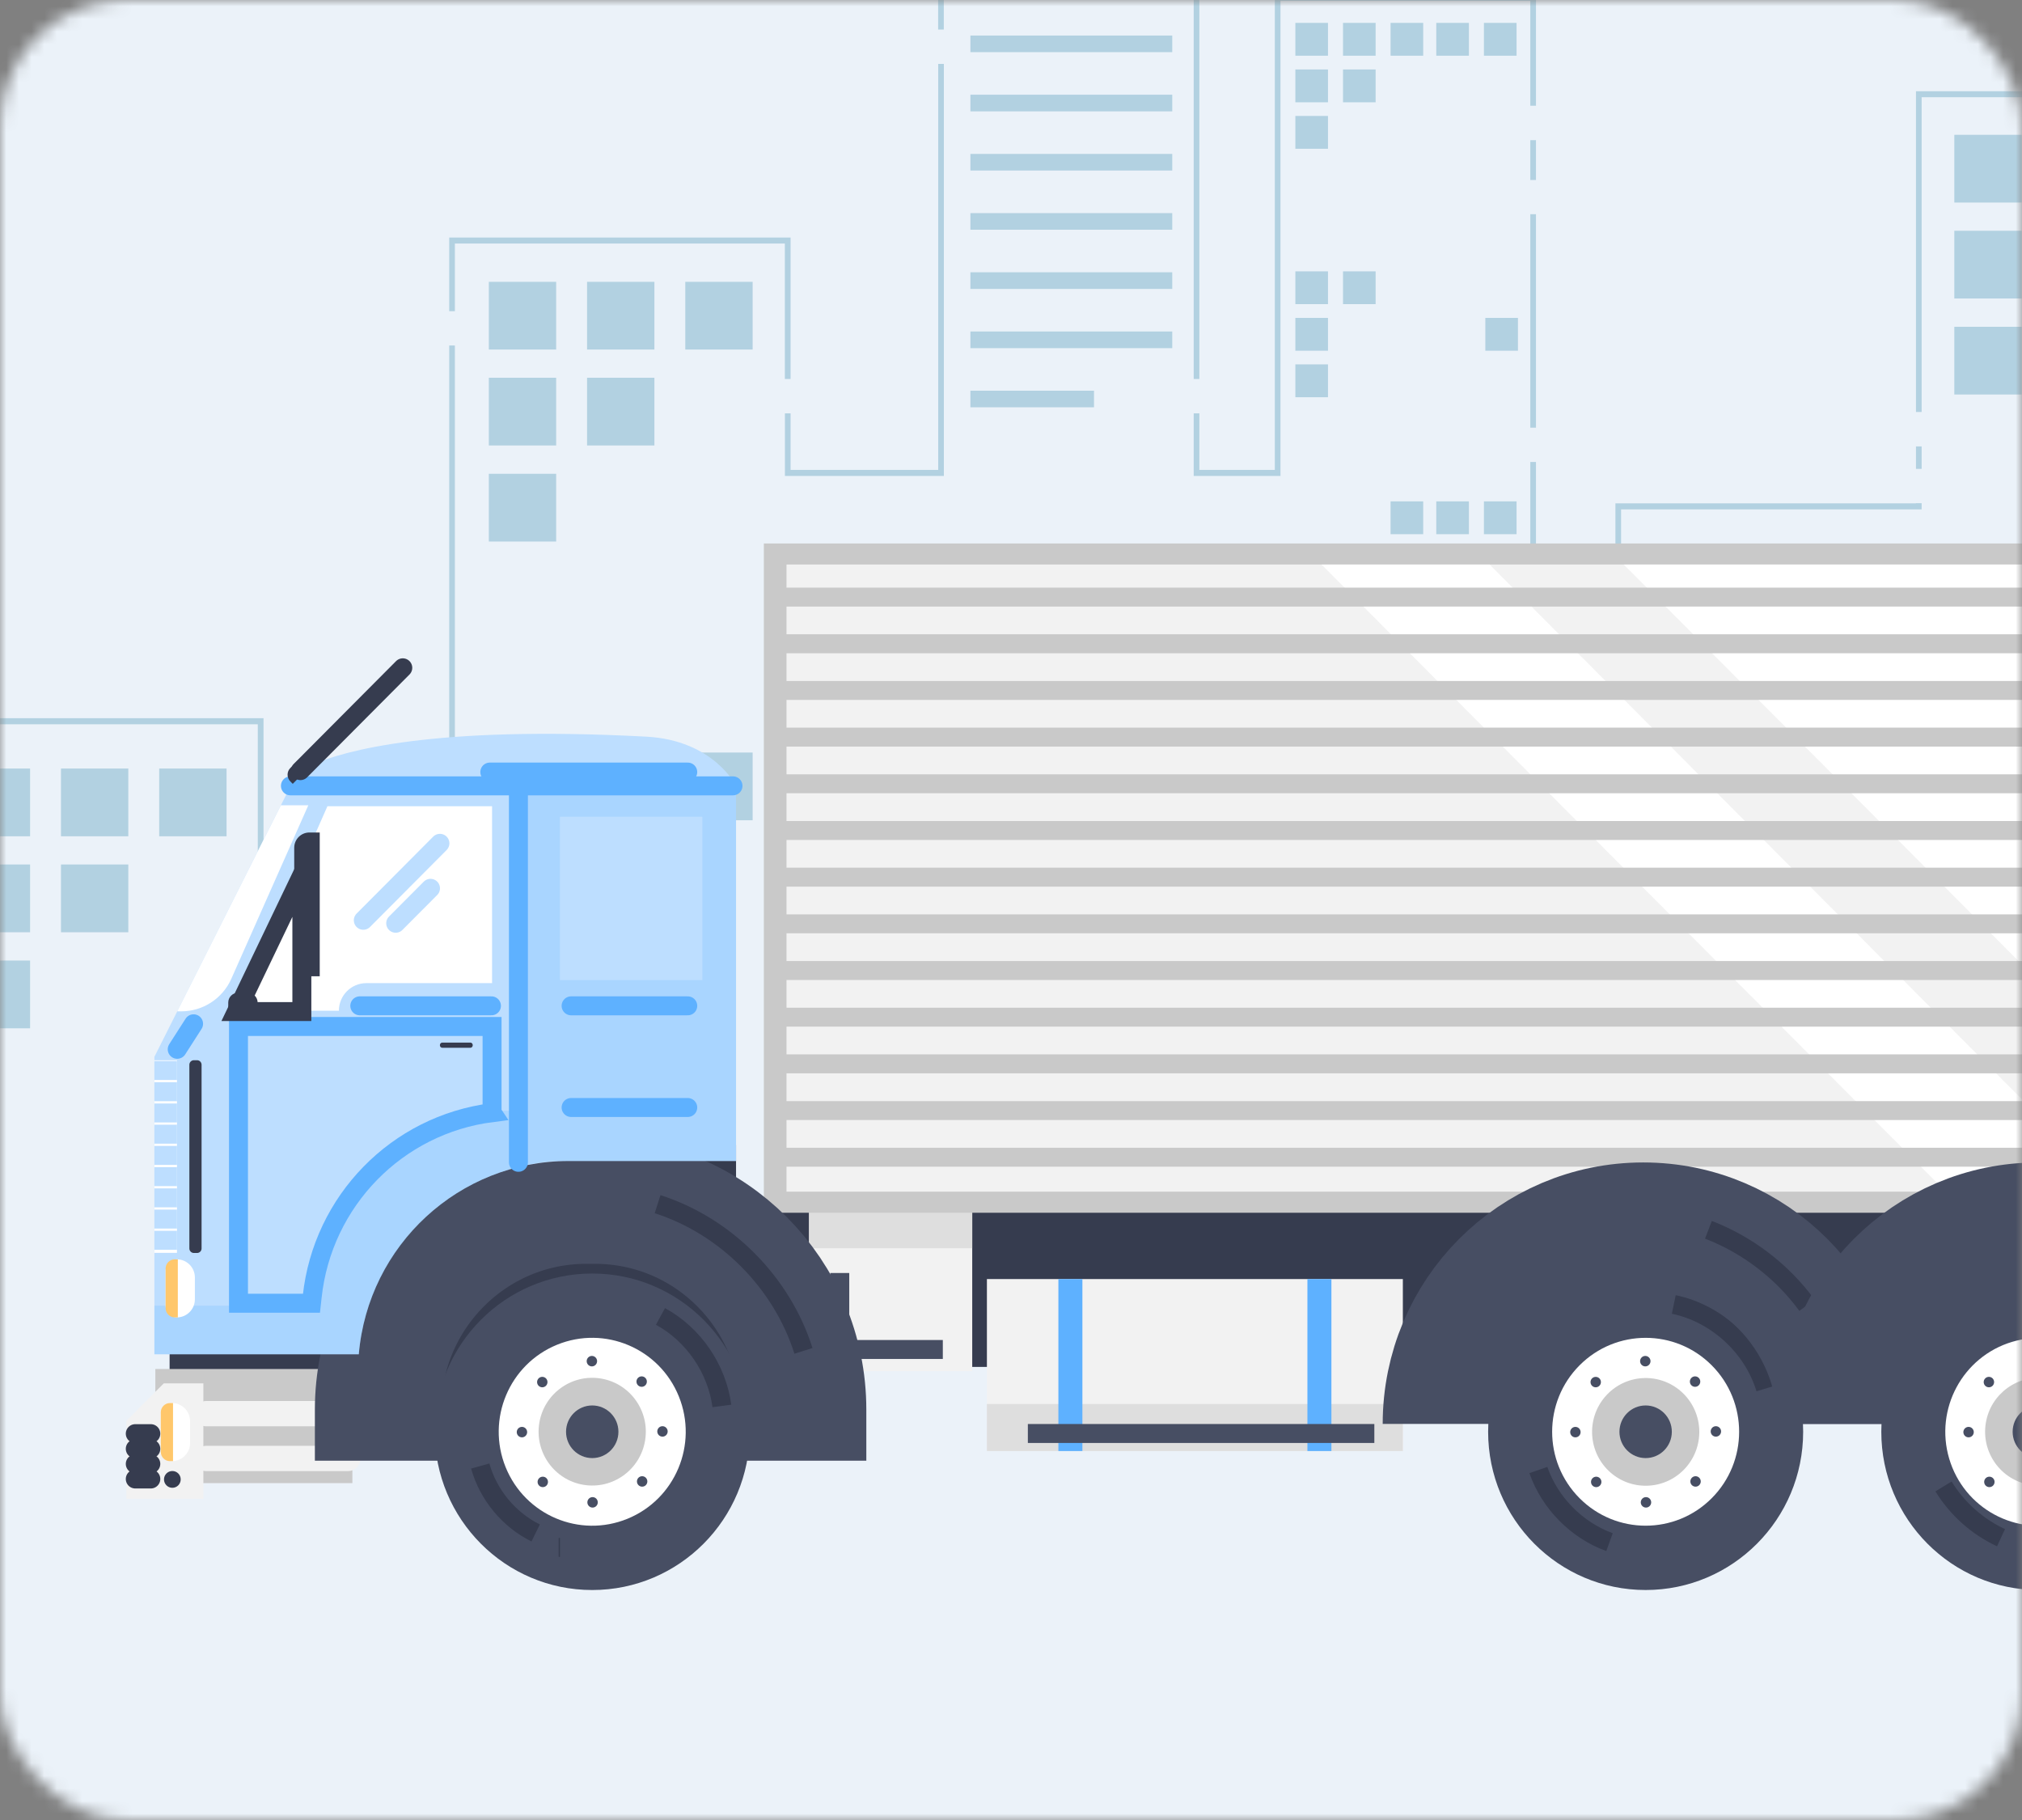 <svg width="160" height="144" viewBox="0 0 160 144" fill="none" xmlns="http://www.w3.org/2000/svg">
<rect x="0" y="0" width="160" height="144" fill="#808080" stroke="none"/>
<mask id="mask0_340_6839" style="mask-type:alpha" maskUnits="userSpaceOnUse" x="0" y="0" width="160" height="144">
<rect width="160" height="144" rx="10" fill="#C4C4C4"/>
</mask>
<g mask="url(#mask0_340_6839)">
<rect x="-5" y="-13" width="180" height="192" fill="#EBF2F9"/>
<path d="M76.788 13.493H92.76V12.177H76.788V13.493ZM76.788 18.177H92.76V16.86H76.788V18.177ZM76.788 22.86H92.76V21.544H76.788V22.86ZM76.788 8.81H92.76V7.494H76.788V8.81ZM76.788 4.127H92.76V2.81H76.788V4.127ZM74.234 2.34H74.682V-1.309H74.234V2.34ZM66.55 56.766H71.879V51.407H66.55V56.766ZM76.788 -0.563H92.76V-1.879H76.788V-0.563ZM76.788 27.544H92.76V26.227H76.788V27.544ZM66.55 49.174H71.879V43.815H66.55V49.174ZM102.501 24.065H105.083V21.468H102.501V24.065ZM94.457 29.988H94.905V-10H74.24V-4.03H74.688V-9.524H94.457V29.982V29.988ZM74.234 37.181H62.558V32.703H62.11V37.657H74.688V5.055H74.24V37.181H74.234ZM102.501 56.661H105.083V54.063H102.501V56.661ZM102.501 60.345H105.083V57.748H102.501V60.345ZM102.501 52.982H105.083V50.385H102.501V52.982ZM102.501 27.749H105.083V25.152H102.501V27.749ZM102.501 31.428H105.083V28.831H102.501V31.428ZM121.093 33.837H121.541V16.949H121.093V33.837ZM121.541 11.09H121.093V14.24H121.541V11.09ZM121.093 8.369H121.541V-0.422H100.876V37.181H94.905V32.703H94.457V37.657H101.324V0.054H121.093V8.369ZM120.004 42.264V39.666H117.422V42.264H120.004ZM76.788 -5.246H92.76V-6.562H76.788V-5.246ZM120.004 4.409V1.811H117.422V4.409H120.004ZM76.788 32.227H86.568V30.911H76.788V32.227ZM12.598 92.024H17.927V86.665H12.598V92.024ZM54.227 27.655H59.556V22.296H54.227V27.655ZM12.598 99.622H17.927V94.263H12.598V99.622ZM35.546 77.421H20.852V56.825H-6V90.308H-5.552V57.307H20.398V77.903H35.989V68.396H35.541V77.427L35.546 77.421ZM30.366 87.881H35.696V82.522H30.366V87.881ZM12.598 66.168H17.927V60.809H12.598V66.168ZM-2.948 81.359H2.381V75.999H-2.948V81.359ZM-2.948 73.761H2.381V68.401H-2.948V73.761ZM4.825 73.761H10.154V68.401H4.825V73.761ZM-2.948 66.168H2.381V60.809H-2.948V66.168ZM4.825 66.168H10.154V60.809H4.825V66.168ZM46.454 35.247H51.783V29.888H46.454V35.247ZM46.454 64.899H51.783V59.54H46.454V64.899ZM54.227 64.899H59.556V59.54H54.227V64.899ZM46.454 27.655H51.783V22.296H46.454V27.655ZM46.454 72.491H51.783V67.132H46.454V72.491ZM38.681 42.846H44.01V37.486H38.681V42.846ZM38.681 27.655H44.01V22.296H38.681V27.655ZM35.546 58.635H35.994V27.338H35.546V58.635ZM62.11 29.988H62.558V18.794H35.546V24.623H35.994V19.27H62.105V29.982L62.11 29.988ZM38.681 35.247H44.01V29.888H38.681V35.247ZM35.546 65.675H35.994V61.356H35.546V65.675ZM185.793 67.079H201.764V65.763H185.793V67.079ZM175.521 10.667H170.191V16.026H175.521V10.667ZM162.418 16.026H167.748V10.667H162.418V16.026ZM170.683 54.222H176.013V48.863H170.683V54.222ZM162.418 23.618H167.748V18.259H162.418V23.618ZM170.683 46.624H176.013V41.265H170.683V46.624ZM185.793 76.446H201.764V75.13H185.793V76.446ZM185.793 81.129H195.572V79.813H185.793V81.129ZM154.645 66.539H159.975V61.179H154.645V66.539ZM162.418 73.29H167.748V67.931H162.418V73.29ZM154.645 31.216H159.975V25.857H154.645V31.216ZM154.645 23.618H159.975V18.259H154.645V23.618ZM178.014 32.016H178.462V30.123H178.014V32.016ZM154.645 16.026H159.975V10.667H154.645V16.026ZM203.544 99.452H203.992V85.977H203.544V99.452ZM185.793 71.763H201.764V70.446H185.793V71.763ZM183.327 38.914V63.548H178.467V34.73H178.02V64.024H183.78V39.39H203.55V41.835H203.998V38.914H183.332H183.327ZM203.544 79.079H203.992V44.556H203.544V79.079ZM203.544 83.263H203.992V81.799H203.544V83.263ZM185.793 57.712H201.764V56.396H185.793V57.712ZM185.793 62.396H201.764V61.08H185.793V62.396ZM185.793 53.029H201.764V51.713H185.793V53.029ZM185.793 43.662H201.764V42.346H185.793V43.662ZM185.793 48.346H201.764V47.029H185.793V48.346ZM131.984 45.701H151.798V43.915H131.984V45.701ZM110.036 71.181H112.618V68.584H110.036V71.181ZM110.036 42.264H112.618V39.666H110.036V42.264ZM106.272 4.409H108.853V1.811H106.272V4.409ZM110.036 4.409H112.618V1.811H110.036V4.409ZM113.652 71.181H116.234V68.584H113.652V71.181ZM106.272 24.065H108.853V21.468H106.272V24.065ZM102.501 8.093H105.083V5.496H102.501V8.093ZM102.501 4.409H105.083V1.811H102.501V4.409ZM106.272 52.982H108.853V50.385H106.272V52.982ZM113.652 42.264H116.234V39.666H113.652V42.264ZM106.272 8.093H108.853V5.496H106.272V8.093ZM117.533 56.661H120.115V54.063H117.533V56.661ZM131.984 58.418H151.798V56.631H131.984V58.418ZM131.984 52.059H151.798V50.273H131.984V52.059ZM102.501 11.772H105.083V9.174H102.501V11.772ZM151.61 39.825H127.827V53.276H128.275V40.301H152.058V39.813H151.61V39.825ZM151.61 37.099H152.058V35.318H151.61V37.099ZM178.014 21.591H178.462V7.218H151.61V32.597H152.058V7.694H178.009V21.591H178.014ZM113.652 4.409H116.234V1.811H113.652V4.409ZM117.417 71.181H119.999V68.584H117.417V71.181ZM117.533 27.749H120.115V25.152H117.533V27.749ZM127.827 60.421H121.541V36.552H121.093V60.897H128.28V55.991H127.832V60.421H127.827ZM131.984 64.782H144.114V62.995H131.984V64.782Z" fill="#B2D1E1"/>
<path d="M42.859 115.283H13.421V90.598H58.243V99.361C58.243 107.974 51.43 115.027 42.859 115.283Z" fill="#363C4F"/>
<path d="M174.157 95.518H46.643V108.151H174.157C176.105 108.151 177.684 106.564 177.684 104.607V99.064C177.684 97.108 176.105 95.521 174.157 95.521V95.518Z" fill="#363C4F"/>
<path d="M27.884 108.317H12.292V117.346H27.884V108.317Z" fill="#C9C9C9"/>
<path d="M16.32 111.849H27.532" stroke="#F2F2F2" stroke-width="2" stroke-miterlimit="10" stroke-linecap="round"/>
<path d="M16.32 115.395H27.532" stroke="#F2F2F2" stroke-width="2" stroke-miterlimit="10" stroke-linecap="round"/>
<path d="M16.092 118.587H10V112.423L12.958 109.454H16.092V118.587Z" fill="#F2F2F2"/>
<path d="M12.725 111.903V114.717C12.725 115.21 13.123 115.607 13.611 115.607C14.402 115.607 15.041 114.965 15.041 114.17V112.447C15.041 111.653 14.402 111.011 13.611 111.011C13.121 111.011 12.725 111.411 12.725 111.9V111.903Z" fill="white"/>
<path d="M12.725 111.743V114.878C12.725 115.28 13.05 115.607 13.451 115.607H13.692V111.011H13.451C13.05 111.011 12.725 111.337 12.725 111.74V111.743Z" fill="#FFC76B"/>
<path d="M14.299 117.052C14.299 117.419 14.004 117.716 13.638 117.716C13.272 117.716 12.977 117.419 12.977 117.052C12.977 116.684 13.272 116.388 13.638 116.388C14.004 116.388 14.299 116.684 14.299 117.052Z" fill="#363C4F"/>
<path d="M10.704 117.019H11.934" stroke="#363C4F" stroke-width="1.5" stroke-miterlimit="10" stroke-linecap="round"/>
<path d="M10.704 115.825H11.934" stroke="#363C4F" stroke-width="1.5" stroke-miterlimit="10" stroke-linecap="round"/>
<path d="M10.704 114.63H11.934" stroke="#363C4F" stroke-width="1.5" stroke-miterlimit="10" stroke-linecap="round"/>
<path d="M10.704 113.432H11.934" stroke="#363C4F" stroke-width="1.5" stroke-miterlimit="10" stroke-linecap="round"/>
<path d="M111.007 101.2H78.094V114.807H111.007V101.2Z" fill="#F2F2F2"/>
<path d="M111.007 111.084H78.094V114.807H111.007V111.084Z" fill="#DEDEDE"/>
<path d="M85.649 101.2H83.75V114.807H85.649V101.2Z" fill="#5EB1FF"/>
<path d="M105.354 101.2H103.455V114.807H105.354V101.2Z" fill="#5EB1FF"/>
<path d="M81.334 113.419H108.751" stroke="#474E63" stroke-width="1.5" stroke-miterlimit="10"/>
<path d="M76.932 95.518H64.021V108.488H76.932V95.518Z" fill="#F2F2F2"/>
<path d="M76.932 95.518H64.021V98.765H76.932V95.518Z" fill="#DEDEDE"/>
<path d="M66.806 106.773H74.605" stroke="#474E63" stroke-width="1.5" stroke-miterlimit="10"/>
<path d="M66.451 104.994V100.721" stroke="#474E63" stroke-width="1.5" stroke-miterlimit="10"/>
<path d="M182.065 43H60.443V95.954H182.065V43Z" fill="#C9C9C9"/>
<path d="M180.272 44.665H62.236V94.285H180.272V44.665Z" fill="#F2F2F2"/>
<path d="M177.885 94.285H180.272V44.668H128.491L177.885 94.285Z" fill="white"/>
<path d="M153.968 94.285H167.269L117.874 44.668H104.576L153.968 94.285Z" fill="white"/>
<path d="M61.724 47.242H180.84" stroke="#C9C9C9" stroke-width="1.5" stroke-miterlimit="10" stroke-linecap="round"/>
<path d="M61.724 50.935H180.84" stroke="#C9C9C9" stroke-width="1.5" stroke-miterlimit="10" stroke-linecap="round"/>
<path d="M61.724 54.628H180.84" stroke="#C9C9C9" stroke-width="1.5" stroke-miterlimit="10" stroke-linecap="round"/>
<path d="M61.724 58.321H180.84" stroke="#C9C9C9" stroke-width="1.5" stroke-miterlimit="10" stroke-linecap="round"/>
<path d="M61.724 62.014H180.84" stroke="#C9C9C9" stroke-width="1.5" stroke-miterlimit="10" stroke-linecap="round"/>
<path d="M61.724 65.709H180.84" stroke="#C9C9C9" stroke-width="1.5" stroke-miterlimit="10" stroke-linecap="round"/>
<path d="M61.724 69.402H180.84" stroke="#C9C9C9" stroke-width="1.5" stroke-miterlimit="10" stroke-linecap="round"/>
<path d="M61.724 73.095H180.84" stroke="#C9C9C9" stroke-width="1.5" stroke-miterlimit="10" stroke-linecap="round"/>
<path d="M61.724 76.787H180.84" stroke="#C9C9C9" stroke-width="1.5" stroke-miterlimit="10" stroke-linecap="round"/>
<path d="M61.724 80.48H180.84" stroke="#C9C9C9" stroke-width="1.5" stroke-miterlimit="10" stroke-linecap="round"/>
<path d="M61.724 84.173H180.84" stroke="#C9C9C9" stroke-width="1.5" stroke-miterlimit="10" stroke-linecap="round"/>
<path d="M61.724 87.869H180.84" stroke="#C9C9C9" stroke-width="1.5" stroke-miterlimit="10" stroke-linecap="round"/>
<path d="M61.724 91.561H180.84" stroke="#C9C9C9" stroke-width="1.5" stroke-miterlimit="10" stroke-linecap="round"/>
<path d="M130.219 125.803C137.102 125.803 142.683 120.198 142.683 113.283C142.683 106.368 137.102 100.762 130.219 100.762C123.335 100.762 117.755 106.368 117.755 113.283C117.755 120.198 123.335 125.803 130.219 125.803Z" fill="#474E63"/>
<path d="M135.45 118.537C138.339 115.635 138.339 110.929 135.45 108.027C132.561 105.125 127.877 105.125 124.988 108.027C122.098 110.929 122.098 115.635 124.988 118.537C127.877 121.44 132.561 121.44 135.45 118.537Z" fill="white"/>
<path d="M133.415 116.099C134.958 114.328 134.78 111.636 133.017 110.086C131.254 108.536 128.573 108.715 127.031 110.486C125.488 112.257 125.666 114.949 127.429 116.499C129.192 118.049 131.872 117.87 133.415 116.099Z" fill="#C9C9C9"/>
<path d="M130.219 115.365C131.363 115.365 132.291 114.433 132.291 113.283C132.291 112.133 131.363 111.201 130.219 111.201C129.074 111.201 128.146 112.133 128.146 113.283C128.146 114.433 129.074 115.365 130.219 115.365Z" fill="#474E63"/>
<path d="M130.192 108.11C130.419 108.11 130.604 107.924 130.604 107.696C130.604 107.468 130.419 107.282 130.192 107.282C129.964 107.282 129.78 107.468 129.78 107.696C129.78 107.924 129.964 108.11 130.192 108.11Z" fill="#474E63"/>
<path d="M134.131 109.726C134.358 109.726 134.542 109.541 134.542 109.312C134.542 109.084 134.358 108.899 134.131 108.899C133.903 108.899 133.719 109.084 133.719 109.312C133.719 109.541 133.903 109.726 134.131 109.726Z" fill="#474E63"/>
<path d="M135.777 113.669C136.005 113.669 136.189 113.484 136.189 113.256C136.189 113.027 136.005 112.842 135.777 112.842C135.55 112.842 135.366 113.027 135.366 113.256C135.366 113.484 135.55 113.669 135.777 113.669Z" fill="#474E63"/>
<path d="M134.169 117.626C134.396 117.626 134.58 117.441 134.58 117.212C134.58 116.984 134.396 116.799 134.169 116.799C133.941 116.799 133.757 116.984 133.757 117.212C133.757 117.441 133.941 117.626 134.169 117.626Z" fill="#474E63"/>
<path d="M129.834 118.867C129.834 118.638 130.018 118.453 130.246 118.453C130.474 118.453 130.658 118.638 130.658 118.867C130.658 119.095 130.474 119.281 130.246 119.281C130.018 119.281 129.834 119.095 129.834 118.867Z" fill="#474E63"/>
<path d="M126.307 117.664C126.535 117.664 126.719 117.479 126.719 117.25C126.719 117.022 126.535 116.837 126.307 116.837C126.08 116.837 125.896 117.022 125.896 117.25C125.896 117.479 126.08 117.664 126.307 117.664Z" fill="#474E63"/>
<path d="M124.66 112.896C124.888 112.896 125.072 113.081 125.072 113.31C125.072 113.539 124.888 113.724 124.66 113.724C124.433 113.724 124.249 113.539 124.249 113.31C124.249 113.081 124.433 112.896 124.66 112.896Z" fill="#474E63"/>
<path d="M126.559 109.059C126.719 109.22 126.719 109.484 126.559 109.644C126.399 109.805 126.137 109.805 125.977 109.644C125.817 109.484 125.817 109.22 125.977 109.059C126.137 108.899 126.399 108.899 126.559 109.059Z" fill="#474E63"/>
<path d="M132.446 103.211C135.813 103.908 138.709 106.559 139.708 109.862" stroke="#363C4F" stroke-width="1.5" stroke-miterlimit="10"/>
<path d="M121.729 116.309C122.642 118.921 124.769 121.077 127.361 122.015" stroke="#363C4F" stroke-width="1.5" stroke-miterlimit="10"/>
<path d="M114.412 112.662C114.412 103.998 121.404 96.974 130.029 96.974C138.654 96.974 145.646 103.998 145.646 112.662" stroke="#474E63" stroke-width="10" stroke-miterlimit="10"/>
<path d="M135.187 97.303C138.281 98.493 141.022 100.593 142.986 103.274" stroke="#363C4F" stroke-width="1.5" stroke-miterlimit="10"/>
<path d="M145.646 112.662C145.646 103.998 152.638 96.974 161.263 96.974C169.888 96.974 176.88 103.998 176.88 112.662" stroke="#474E63" stroke-width="10" stroke-miterlimit="10"/>
<path d="M161.331 125.803C168.214 125.803 173.795 120.198 173.795 113.283C173.795 106.368 168.214 100.762 161.331 100.762C154.447 100.762 148.867 106.368 148.867 113.283C148.867 120.198 154.447 125.803 161.331 125.803Z" fill="#474E63"/>
<path d="M163.439 120.415C167.356 119.244 169.586 115.106 168.42 111.172C167.255 107.238 163.136 104.998 159.22 106.168C155.304 107.339 153.074 111.477 154.239 115.411C155.404 119.345 159.523 121.585 163.439 120.415Z" fill="white"/>
<path d="M165.51 113.963C165.887 111.64 164.318 109.45 162.005 109.071C159.693 108.692 157.513 110.268 157.136 112.591C156.759 114.914 158.328 117.104 160.64 117.483C162.952 117.862 165.133 116.286 165.51 113.963Z" fill="#C9C9C9"/>
<path d="M161.331 115.365C162.475 115.365 163.403 114.433 163.403 113.283C163.403 112.133 162.475 111.201 161.331 111.201C160.186 111.201 159.259 112.133 159.259 113.283C159.259 114.433 160.186 115.365 161.331 115.365Z" fill="#474E63"/>
<path d="M157.127 116.957C157.287 116.796 157.549 116.796 157.709 116.957C157.869 117.117 157.869 117.381 157.709 117.542C157.549 117.702 157.287 117.702 157.127 117.542C156.967 117.381 156.967 117.117 157.127 116.957Z" fill="#474E63"/>
<path d="M155.772 113.724C156 113.724 156.184 113.539 156.184 113.31C156.184 113.082 156 112.896 155.772 112.896C155.545 112.896 155.36 113.082 155.36 113.31C155.36 113.539 155.545 113.724 155.772 113.724Z" fill="#474E63"/>
<path d="M157.381 109.764C157.609 109.764 157.793 109.579 157.793 109.351C157.793 109.122 157.609 108.937 157.381 108.937C157.154 108.937 156.969 109.122 156.969 109.351C156.969 109.579 157.154 109.764 157.381 109.764Z" fill="#474E63"/>
<path d="M153.789 117.607C154.867 119.368 156.471 120.799 158.34 121.664" stroke="#363C4F" stroke-width="1.5" stroke-miterlimit="10"/>
<path d="M46.863 125.804C53.746 125.804 59.327 120.198 59.327 113.283C59.327 106.368 53.746 100.762 46.863 100.762C39.979 100.762 34.399 106.368 34.399 113.283C34.399 120.198 39.979 125.804 46.863 125.804Z" fill="#474E63"/>
<path d="M49.647 120.168C53.432 118.623 55.254 114.288 53.716 110.485C52.179 106.683 47.863 104.852 44.078 106.397C40.292 107.942 38.471 112.277 40.008 116.08C41.546 119.882 45.862 121.713 49.647 120.168Z" fill="white"/>
<path d="M51.048 113.961C51.425 111.638 49.856 109.448 47.544 109.069C45.231 108.69 43.051 110.267 42.674 112.589C42.297 114.912 43.866 117.102 46.179 117.481C48.491 117.86 50.671 116.284 51.048 113.961Z" fill="#C9C9C9"/>
<path d="M46.863 115.365C48.007 115.365 48.935 114.433 48.935 113.283C48.935 112.133 48.007 111.201 46.863 111.201C45.718 111.201 44.791 112.133 44.791 113.283C44.791 114.433 45.718 115.365 46.863 115.365Z" fill="#474E63"/>
<path d="M46.836 108.11C47.063 108.11 47.248 107.924 47.248 107.696C47.248 107.468 47.063 107.282 46.836 107.282C46.608 107.282 46.424 107.468 46.424 107.696C46.424 107.924 46.608 108.11 46.836 108.11Z" fill="#474E63"/>
<path d="M50.775 109.726C51.002 109.726 51.186 109.541 51.186 109.312C51.186 109.084 51.002 108.899 50.775 108.899C50.547 108.899 50.363 109.084 50.363 109.312C50.363 109.541 50.547 109.726 50.775 109.726Z" fill="#474E63"/>
<path d="M52.422 113.669C52.649 113.669 52.833 113.484 52.833 113.256C52.833 113.027 52.649 112.842 52.422 112.842C52.194 112.842 52.01 113.027 52.01 113.256C52.01 113.484 52.194 113.669 52.422 113.669Z" fill="#474E63"/>
<path d="M50.812 117.626C51.04 117.626 51.224 117.441 51.224 117.212C51.224 116.984 51.04 116.799 50.812 116.799C50.585 116.799 50.401 116.984 50.401 117.212C50.401 117.441 50.585 117.626 50.812 117.626Z" fill="#474E63"/>
<path d="M46.478 118.867C46.478 118.638 46.663 118.453 46.89 118.453C47.118 118.453 47.302 118.638 47.302 118.867C47.302 119.096 47.118 119.281 46.89 119.281C46.663 119.281 46.478 119.096 46.478 118.867Z" fill="#474E63"/>
<path d="M42.659 116.957C42.819 116.796 43.081 116.796 43.241 116.957C43.401 117.117 43.401 117.381 43.241 117.542C43.081 117.702 42.819 117.702 42.659 117.542C42.499 117.381 42.499 117.117 42.659 116.957Z" fill="#474E63"/>
<path d="M41.302 113.724C41.529 113.724 41.713 113.539 41.713 113.31C41.713 113.082 41.529 112.896 41.302 112.896C41.074 112.896 40.89 113.082 40.89 113.31C40.89 113.539 41.074 113.724 41.302 113.724Z" fill="#474E63"/>
<path d="M42.91 109.764C43.138 109.764 43.322 109.579 43.322 109.351C43.322 109.122 43.138 108.937 42.91 108.937C42.683 108.937 42.499 109.122 42.499 109.351C42.499 109.579 42.683 109.764 42.91 109.764Z" fill="#474E63"/>
<path d="M52.262 104.158C54.868 105.576 56.729 108.289 57.121 111.239" stroke="#363C4F" stroke-width="1.5" stroke-miterlimit="10"/>
<path d="M38.002 115.993C38.636 118.271 40.272 120.247 42.388 121.289" stroke="#363C4F" stroke-width="1.5" stroke-miterlimit="10"/>
<path d="M44.208 122.432H44.311" stroke="#363C4F" stroke-width="1.5" stroke-miterlimit="10"/>
<path d="M29.916 115.571V111.536C29.916 102.4 37.287 94.996 46.381 94.996H47.088C56.181 94.996 63.552 102.4 63.552 111.536V115.571" stroke="#474E63" stroke-width="10" stroke-miterlimit="10"/>
<path d="M52.034 95.276C57.425 96.999 61.867 101.467 63.577 106.882" stroke="#363C4F" stroke-width="1.5" stroke-miterlimit="10"/>
<path d="M44.977 91.861H58.243V62.18C58.243 62.18 56.488 58.569 51.143 58.285C34.215 57.385 27.18 59.415 24.69 60.511C23.986 60.822 23.412 61.363 23.062 62.054L12.216 83.618V107.155H28.391C29.13 98.504 36.336 91.861 44.977 91.861Z" fill="#BDDEFF"/>
<path opacity="0.2" d="M40.99 62.297V87.882H40.24C31.758 87.882 24.883 94.789 24.883 103.309H12.216V107.149H28.391C28.965 100.041 34.47 92.838 43.615 91.855H58.243V62.294H40.99V62.297ZM55.577 77.547H44.308V64.621H55.577V77.547Z" fill="#5EB1FF"/>
<path d="M38.937 88.029V81.215H18.872V103.113H24.647L24.704 102.596C25.519 95.015 31.408 88.99 38.939 88.032L38.937 88.029Z" stroke="#5EB1FF" stroke-width="1.5" stroke-miterlimit="10" stroke-linecap="round"/>
<path d="M22.981 62.177H58.002" stroke="#5EB1FF" stroke-width="1.5" stroke-miterlimit="10" stroke-linecap="round"/>
<path d="M41.023 62.278V91.964" stroke="#5EB1FF" stroke-width="1.5" stroke-miterlimit="10" stroke-linecap="round"/>
<path d="M14.023 83.022L15.318 81.003" stroke="#5EB1FF" stroke-width="1.5" stroke-miterlimit="10" stroke-linecap="round"/>
<path d="M38.758 61.086H54.421" stroke="#5EB1FF" stroke-width="1.5" stroke-miterlimit="10" stroke-linecap="round"/>
<path d="M28.47 79.582H38.888" stroke="#5EB1FF" stroke-width="1.5" stroke-miterlimit="10" stroke-linecap="round"/>
<path d="M45.191 79.582H54.421" stroke="#5EB1FF" stroke-width="1.5" stroke-miterlimit="10" stroke-linecap="round"/>
<path d="M45.191 87.626H54.421" stroke="#5EB1FF" stroke-width="1.5" stroke-miterlimit="10" stroke-linecap="round"/>
<path d="M35.006 82.9H37.211C37.474 82.9 37.474 82.491 37.211 82.491H35.006C34.743 82.491 34.743 82.9 35.006 82.9Z" fill="#363C4F"/>
<path d="M24.575 60.222L24.764 60.412L23.165 62.019L22.975 61.828C22.682 61.534 22.682 61.057 22.975 60.763L23.513 60.222C23.806 59.927 24.282 59.927 24.575 60.222Z" fill="#363C4F"/>
<path d="M23.775 60.971L31.872 52.837" stroke="#363C4F" stroke-width="1.5" stroke-miterlimit="10" stroke-linecap="round"/>
<path d="M24.401 63.715H22.228L14.025 80.018H14.345C16.057 80.018 17.612 79.005 18.308 77.433L24.398 63.712L24.401 63.715Z" fill="white"/>
<path d="M28.984 77.786H38.937V63.791H25.909L19.703 77.841C19.262 78.842 19.99 79.969 21.082 79.969H26.817C26.817 78.763 27.789 77.786 28.989 77.786H28.984Z" fill="white"/>
<path d="M28.748 72.814L34.811 66.724" stroke="#BDDEFF" stroke-width="1.5" stroke-miterlimit="10" stroke-linecap="round"/>
<path d="M31.311 73.049L34.066 70.284" stroke="#BDDEFF" stroke-width="1.5" stroke-miterlimit="10" stroke-linecap="round"/>
<path d="M23.886 69.244L18.712 80.037H23.886V69.244Z" stroke="#363C4F" stroke-width="1.5" stroke-miterlimit="10"/>
<path d="M18.839 78.546H19.608C20.039 78.546 20.386 78.897 20.386 79.326V79.882C20.386 80.314 20.036 80.663 19.608 80.663H18.839C18.408 80.663 18.061 80.312 18.061 79.882V79.326C18.061 78.894 18.411 78.546 18.839 78.546Z" fill="#363C4F"/>
<path d="M24.482 65.867H25.3V77.242H24.482C23.818 77.242 23.282 76.701 23.282 76.037V67.073C23.282 66.406 23.821 65.867 24.482 65.867Z" fill="#363C4F"/>
<path d="M14.004 83.89H12.216V99.127H14.004V83.89Z" fill="white"/>
<path d="M15.594 83.885H15.342C15.145 83.885 14.984 84.046 14.984 84.244V98.778C14.984 98.977 15.145 99.138 15.342 99.138H15.594C15.791 99.138 15.951 98.977 15.951 98.778V84.244C15.951 84.046 15.791 83.885 15.594 83.885Z" fill="#363C4F"/>
<path d="M13.104 100.531V103.345C13.104 103.837 13.503 104.235 13.99 104.235C14.781 104.235 15.421 103.592 15.421 102.798V101.075C15.421 100.281 14.781 99.638 13.99 99.638C13.5 99.638 13.104 100.038 13.104 100.528V100.531Z" fill="white"/>
<path d="M13.104 100.37V103.505C13.104 103.908 13.43 104.235 13.831 104.235H14.072V99.638H13.831C13.43 99.638 13.104 99.965 13.104 100.368V100.37Z" fill="#FFC76B"/>
<path d="M12.216 84.698H14.004" stroke="#BDDEFF" stroke-width="1.5" stroke-miterlimit="10"/>
<path d="M12.216 86.377H14.004" stroke="#BDDEFF" stroke-width="1.5" stroke-miterlimit="10"/>
<path d="M12.216 88.059H14.004" stroke="#BDDEFF" stroke-width="1.5" stroke-miterlimit="10"/>
<path d="M12.216 89.738H14.004" stroke="#BDDEFF" stroke-width="1.5" stroke-miterlimit="10"/>
<path d="M12.216 91.417H14.004" stroke="#BDDEFF" stroke-width="1.5" stroke-miterlimit="10"/>
<path d="M12.216 93.096H14.004" stroke="#BDDEFF" stroke-width="1.5" stroke-miterlimit="10"/>
<path d="M12.216 94.775H14.004" stroke="#BDDEFF" stroke-width="1.5" stroke-miterlimit="10"/>
<path d="M12.216 96.454H14.004" stroke="#BDDEFF" stroke-width="1.5" stroke-miterlimit="10"/>
<path d="M12.216 98.133H14.004" stroke="#BDDEFF" stroke-width="1.5" stroke-miterlimit="10"/>
</g>
</svg>
